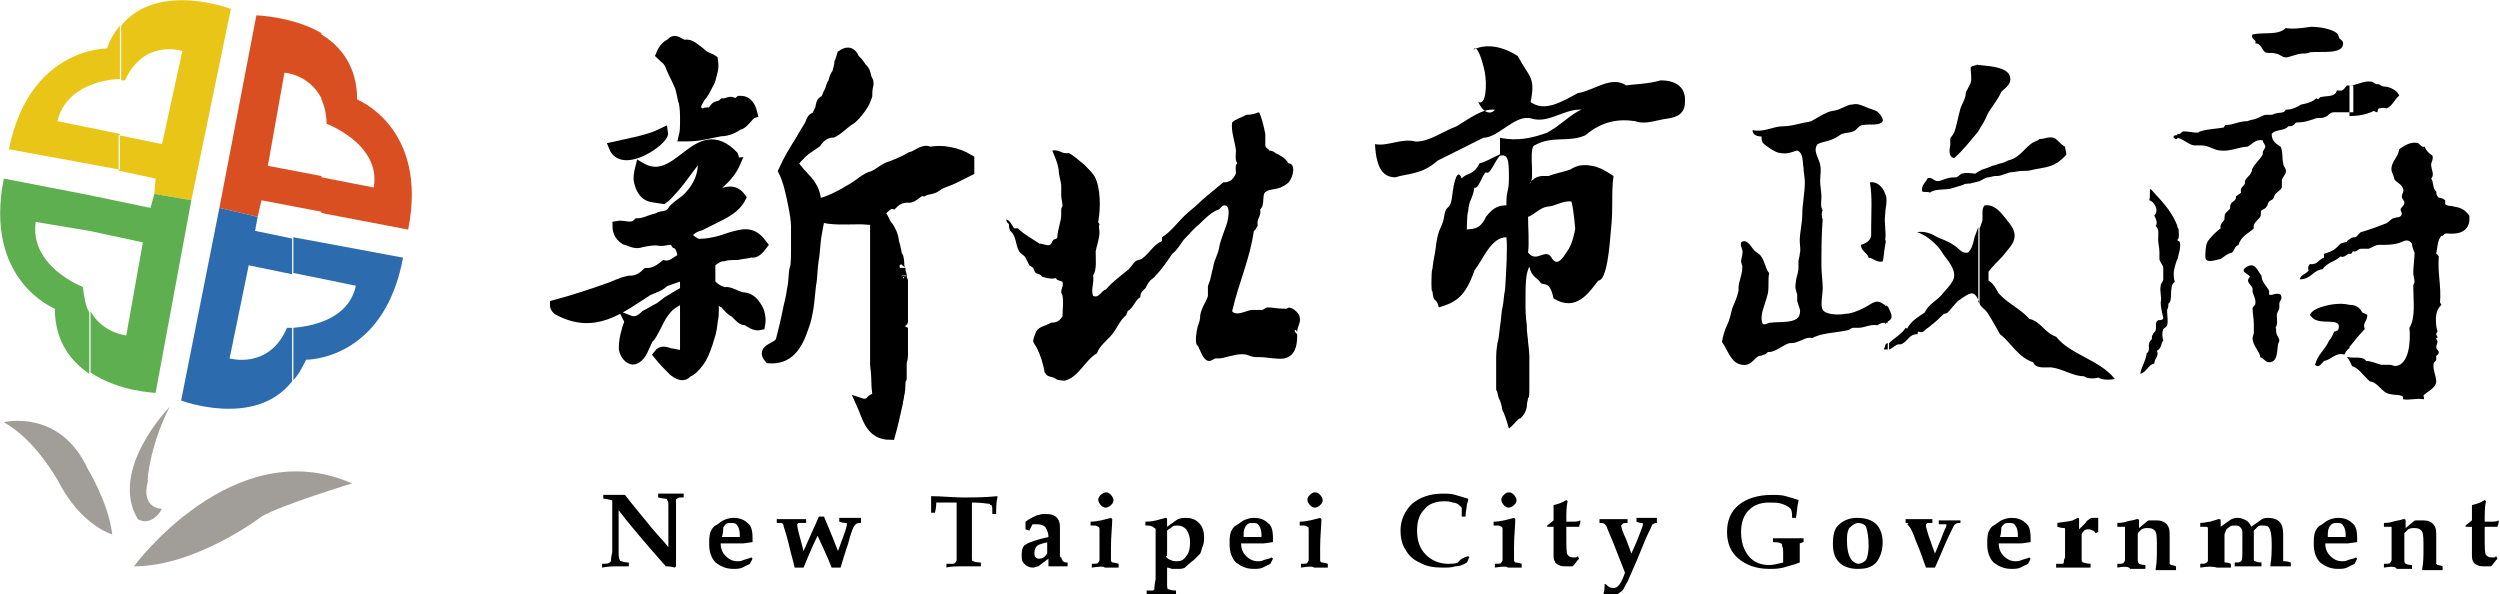 <?xml version="1.0" encoding="utf-8"?>
<!-- Generator: Adobe Illustrator 25.0.1, SVG Export Plug-In . SVG Version: 6.00 Build 0)  -->
<svg version="1.1" id="圖層_1" xmlns="http://www.w3.org/2000/svg" xmlns:xlink="http://www.w3.org/1999/xlink" x="0px" y="0px"
	 viewBox="0 0 196 46.6" style="enable-background:new 0 0 196 46.6;" xml:space="preserve">
<style type="text/css">
	.拱形綠色{fill:url(#SVGID_1_);stroke:#FFFFFF;stroke-width:0.25;stroke-miterlimit:1;}
	.st0{fill-rule:evenodd;clip-rule:evenodd;}
	.st1{fill-rule:evenodd;clip-rule:evenodd;stroke:#000000;stroke-width:0.77;}
	.st2{fill-rule:evenodd;clip-rule:evenodd;fill:#E9C518;}
	.st3{fill-rule:evenodd;clip-rule:evenodd;fill:#5EAF50;}
	.st4{fill-rule:evenodd;clip-rule:evenodd;fill:#DA4F22;}
	.st5{fill-rule:evenodd;clip-rule:evenodd;fill:#2C6CAE;}
	.st6{fill-rule:evenodd;clip-rule:evenodd;fill:#A19D98;}
</style>
<linearGradient id="SVGID_1_" gradientUnits="userSpaceOnUse" x1="-309.549" y1="316.266" x2="-308.842" y2="315.558">
	<stop  offset="0" style="stop-color:#00A53B"/>
	<stop  offset="0.983" style="stop-color:#133618"/>
</linearGradient>
<g>
	<path d="M193.6,16.9C193.6,16.9,193.6,16.9,193.6,16.9v0.4c-0.1,0.9-0.9,1.1-1.8,1c-0.2,0-0.2,0.2-0.4,0.2
		c-0.3,0.3-0.3,0.9-0.4,1.4c0.1,0,0.1,0.1,0.2,0.2c-0.1,1.3,0.2,2.3,0.1,3.6c0,0.1,0.1,0.1,0.1,0.2c-0.3,0.3-0.5,0.7-0.4,1.6
		c0,0.2,0.1,0.4,0.1,0.5c0,0-0.1,0.1-0.1,0.2c0,0.1,0.1,0.2,0.1,0.2c0,0.1,0,0.1-0.1,0.1c0,0.1,0.1,0.2,0.1,0.3
		c0,0.1-0.1,0.3-0.1,0.4c0,0.2,0.2,0.3,0.2,0.4c0,0.2-0.1,0.2-0.2,0.3c0,0.1,0,0.2,0,0.3c0,0.1-0.2,0.2-0.2,0.3
		c-0.1,0.4,0.2,1,0.2,1.4c0,0.5-0.7,0.8-1,1.1c0,0.1,0.1,0.3,0,0.3c-0.6-0.1-1.1,0.1-1.6,0v-0.2c-0.3-0.2-0.6-0.1-1-0.2
		c-0.7-0.1-0.9-0.9-1.6-1c-0.5-0.4-0.8-1-1.4-1.2c-0.1-0.2-0.2-0.5-0.4-0.7V28c0.5,0.1,1.3-0.1,1.5,0.3c0.4,0,0.8,0.2,1.2,0.3
		c0.2,0,0.5,0,0.7,0c0.1,0,0.3,0.1,0.4,0.1c1.1-0.1,1.2-2,1.1-3c0.5-0.8,0.3-2.1,0.3-3.3c0-0.1,0.1-0.2,0.1-0.3
		c0-0.2-0.1-0.5-0.1-0.7c0-0.5,0.1-1.1,0.1-1.6c-0.1-0.2-0.2-0.5-0.2-0.7c-0.4-0.5-0.7-0.1-1.2,0c-0.4,0.1-0.9,0.1-1.4,0.1
		c-0.3,0-0.5,0.2-0.8,0.3c-0.2,0-0.4,0-0.6,0c-0.2,0-0.4,0.3-0.6,0.2c-0.1,0-0.1,0.2-0.2,0.2c-0.1,0-0.2,0-0.3,0c0,0,0,0,0,0v-1
		c0.2-0.1,0.3-0.3,0.6-0.3c0.2,0,0.3-0.3,0.5-0.4c0.7-0.2,1.5-0.5,2-0.7c0.2-0.1,0.4-0.4,0.6-0.4c0.2-0.1,0.5,0,0.6-0.3
		c0-0.2-0.1-0.3-0.1-0.4c0.1-0.2,0.3-0.3,0.3-0.5c0-0.2-0.2-0.3-0.2-0.5c0-0.2,0.2-0.4,0.1-0.6c-0.1-0.4-0.6-0.5-0.7-0.8
		c0-0.2-0.2-0.5-0.2-0.6c-0.1-0.7,0.5-1,0.6-1.7c0.3-0.2,0.8-0.6,1.4-0.5c0.2,0,0.3,0.4,0.6,0.3c0.1,0.3,0.3,0.5,0.6,0.7
		c0.1,0.3-0.1,0.5-0.1,0.7c0,0.4,0.3,0.8,0,1.1c0.2,0.2,0.1,0.8,0.4,1c0,0.3,0.1,0.4,0.2,0.5c0.2,0,0.4,0.1,0.5,0.2
		c0,0.1,0,0.2,0,0.3c0.2,0.2,0.5,0.1,0.7,0.2C193.2,16.3,193.4,16.7,193.6,16.9L193.6,16.9z M184.2,27.2c0.4-0.5,0.8-1,1.2-1.4
		c-0.2-0.5,0.2-0.6,0.2-1.1c-0.1-0.1-0.2-0.1-0.4-0.2c-0.2-0.4-0.5-0.6-1-0.6V27.2L184.2,27.2z M184.2,9.1V6.7
		c0.6,0,1.1-0.4,1.7-0.3c0.1,0,0.2,0.1,0.4,0.2c0.1,0,0.2,0,0.2,0c0.2,0.1,0.2,0.2,0.6,0.2c0.5,0.1,0.9,0.4,1,0.7
		c-0.4,0.3-0.5,0.8-1,1c-0.3-0.1-0.4,0-0.6,0c-0.1,0.1-0.1,0.2-0.1,0.3c-0.2,0-0.2-0.1-0.3-0.1C185.5,9,184.8,9.1,184.2,9.1z
		 M184.2,28.2c0-0.1-0.1-0.1-0.2-0.2c0,0,0.1,0,0.2,0V28.2L184.2,28.2z M184.2,19.8c-0.1,0.1-0.2,0.2-0.4,0.3c-0.1,0-0.1,0.1-0.3,0
		c-0.4,0.4-1.1,0.5-1.4,1c-0.8,0.1-0.9,0.8-1.8,0.8c0.1-0.4,0.5-0.4,0.7-0.7c-0.1-0.2,0-0.4,0.1-0.5c0.6,0.1,0.7-0.4,1.1-0.5v-0.3
		c0.3-0.1,0.7-0.2,1-0.5c0.1-0.1,0.2-0.2,0.3-0.3c0.2-0.1,0.5-0.1,0.7-0.2h0V19.8L184.2,19.8z M184.2,6.7c0,0-0.1,0-0.2,0
		c-0.1,0.1-0.2,0.3-0.4,0.4h-0.4c-0.1,0.5-0.7,0.4-1.2,0.5c-0.2,0-0.2,0.3-0.4,0.1c-0.3,0.3-0.7,0.4-1.2,0.5
		c-0.3,0.2-0.7,0.4-1.2,0.4c-0.1,0.3-0.5,0.2-0.8,0.3c-0.1,0-0.2,0.1-0.3,0.1c-0.1,0-0.3,0-0.4,0c-0.3,0-0.5,0.2-0.8,0.3
		c-0.3,0.1-0.5,0.1-0.7,0.2c-0.7,0-1.1,0.3-1.7,0.3c-0.1,0-0.1,0.2-0.2,0.2c-0.5,0.1-1.2,0.1-1.8,0.3c-0.1,0-0.1,0.1-0.2,0.1
		c-0.4,0-0.7-0.1-1.1-0.1c-0.1,0-0.2,0.1-0.3,0.2c-0.1,0-0.1,0-0.2,0v0.3c0.5,0.1,0.8,0.5,1.3,0.6c0.2,0,0.4,0,0.6,0
		c0.6,0,1,0.4,1.5,0.4c0.7,0.1,1.5-0.3,2.1-0.3c0.4-0.2,0.6-0.6,1.2-0.5c0,0.2,0.2,0.3,0.2,0.5c0,0.1-0.1,0.2-0.2,0.4
		c0,0.1,0,0.2,0,0.2c-0.2,0.4-0.6,0.7-0.8,1.1c-0.1,0.1,0,0.2-0.1,0.3c-0.1,0.3-0.4,0.4-0.5,0.7c0,0,0,0.2,0,0.2
		c-0.1,0.2-0.4,0.3-0.3,0.7c-0.1,0.1-0.3,0.2-0.4,0.3c0,0.1,0,0.2-0.1,0.3c-0.1,0.1-0.3,0.2-0.3,0.3c-0.1,0.1,0,0.3-0.1,0.4
		c-0.1,0.1-0.2,0.2-0.3,0.3c-0.1,0.1-0.1,0.3-0.1,0.5c-0.1,0.2-0.4,0.4-0.3,0.7c-0.3,0.2-0.8,0.7-1,1c-0.2,0.3-0.2,1-0.2,1.2
		c0,0.6,0.7,0.3,1.2,0.2c0.3-0.2,0.5-0.4,0.9-0.5c0.2-0.2,0.2-0.5,0.5-0.6c0.2-0.7,0.8-0.9,1.2-1.3c-0.1-0.4,0.3-0.6,0.5-0.9
		c0.1-0.1,0-0.4,0.1-0.5c0.1-0.1,0.3-0.1,0.4-0.3c0.1-0.1,0.1-0.3,0.2-0.4c0.1-0.1,0.2-0.1,0.3-0.2c0.1-0.1,0.1-0.3,0.2-0.4
		c0.2-0.2,0.4-0.3,0.5-0.5c0-0.2,0-0.4,0-0.6c0.1-0.3,0.4-0.5,0.3-0.8c0-0.1-0.2-0.3-0.2-0.5c-0.1-0.4,0-0.9-0.2-1.3
		c-0.3-0.2-0.7-0.4-0.7-1c0.3-0.4,1-0.2,1.3-0.6c0.2,0,0.3,0,0.4-0.1c0.1,0,0.1-0.2,0.3-0.2c0.6,0,1.1-0.2,1.4-0.3
		c0.2-0.1,0.5,0,0.7-0.1c0.4-0.1,0.4-0.4,0.8-0.4c0.5,0,1,0,1.5,0V6.7L184.2,6.7z M184.2,23.9c-0.8-0.2-1.7,0-2.3,0.2
		c-0.3,0.1-0.7,0.3-0.8,0.6c0.1,0.1,0.2,0.3,0.5,0.4c0.7,0.3,2.1-0.2,1.7,0.8c-0.1,0-0.2,0.1-0.3,0.1c-0.1,0.2-0.2,0.5-0.4,0.7
		c-0.3,0.7-0.9,1.1-1.1,1.9c0.3,0.3,0.5-0.1,0.7-0.3c0.6-0.1,0.9-0.7,1.6-0.5c0.1-0.2,0.2-0.4,0.4-0.5V23.9L184.2,23.9z M170.7,20.4
		v-2.6c0,0,0.1,0.1,0.1,0.2c0,0.2,0.1,0.7-0.1,0.8c0,0.1,0.2,0.1,0.2,0.2C171,19.4,170.8,19.9,170.7,20.4L170.7,20.4z M183.7,3.4
		c0,0.9-1.7,0.6-2.6,0.7c-0.2,0.1-0.4,0.1-0.6,0.1c-0.4,0-1,0.3-1.3,0.3c-0.3,0-0.5-0.3-0.8-0.3c-0.3-0.1-0.6,0-0.8-0.1
		c-0.3-0.2-0.3-0.7-0.8-0.7c0.2-0.3-0.4-0.3-0.2-0.7c0.9-0.2,2,0.1,2.6-0.5c0.6,0.1,1.3,0,2-0.1c0.7,0,1.8,0.2,2.1,0.6
		c0,0.1,0.1,0.2,0.1,0.3C183.5,3.1,183.7,3.2,183.7,3.4L183.7,3.4z M178.8,23.1c0.2,0.3-0.1,0.5-0.1,0.7c0,0.1,0,0.2,0,0.3
		c0,0.2-0.2,0.4-0.2,0.6c0,0.3,0.1,0.7-0.1,1c0.1,0.1,0,0.3,0.1,0.5c0,0.1,0.2,0.3,0.2,0.5c0,0.1-0.1,0.2-0.1,0.3
		c-0.1,0.5,0,1.4-0.7,1.4c-0.3,0-0.4-0.3-0.7-0.4c0-0.4-0.6-0.9-0.6-1.5c0-0.1,0.1-0.3,0.1-0.4c0-0.2,0-0.5,0-0.7
		c0-0.4-0.1-0.9-0.1-1.2c0-0.1,0.1-0.2,0.2-0.3c0.1-0.4-0.1-0.7-0.2-1c0-0.1,0-0.2,0-0.3c-0.1-0.3-0.6-0.5-0.2-0.9
		c-0.1-0.2-0.5-0.3-0.5-0.5c0-0.2,0.4-0.4,0.6-0.4c0.4,0,0.6,0.6,0.8,0.8c0,0.5,0.4,0.8,0.6,1.2v0.3
		C178.2,23.2,178.4,22.9,178.8,23.1z M170.7,10.6v0.3c-0.1,0-0.1,0-0.2,0c0-0.1,0-0.1-0.1-0.1C170.4,10.6,170.5,10.6,170.7,10.6
		L170.7,10.6z M170.7,17.7v2.6c-0.2,0.6-0.4,1.1-0.2,1.8c-0.5,0.3-0.1,1.5-0.5,1.7c0,0.2,0,0.3-0.1,0.5c0,0.5,0.1,0.9,0,1.2
		c0,0.1-0.2,0.2-0.3,0.3c-0.1,0.3-0.1,0.5,0,0.9c-0.2,0.2-0.1,0.6-0.5,0.8c0.2,0.4-0.2,0.6-0.2,1c-0.5,0.1-0.6,0.7-1.1,0.8
		c0.1-0.6,0.4-0.9,0.5-1.6c0.3-0.2,0.1-0.5,0.2-0.8c0-0.1,0.1-0.2,0.2-0.3c0-0.1,0-0.3,0.1-0.4c0-0.1,0.2-0.2,0.2-0.3
		c0.1-0.3-0.1-0.6,0.2-0.8c0.2,0,0.4,0,0.4-0.2c-0.1-0.4-0.2-0.8-0.2-1.2c0.1-0.4-0.1-0.9,0-1.3c0-0.2,0.2-0.3,0.2-0.5
		c0-0.1,0-0.7,0-0.9c0-0.2-0.3-0.5-0.3-0.7c0-0.1,0-0.3,0-0.5c0-0.4-0.1-0.7-0.1-1c0-0.5,0.1-0.8-0.2-1.1c0.2-0.2,0-0.6-0.1-0.8
		c0.4-0.4,0-1.1-0.4-1.2c0.1-0.2,0-0.7,0.1-0.9c0,0,0,0,0,0C169.3,15.6,170.2,16.4,170.7,17.7C170.6,17.7,170.7,17.7,170.7,17.7z"/>
	<path d="M165.8,29.7c-0.3,0.1-1,0.1-1.3-0.1c-0.3,0.1-0.9,0.1-1.1-0.1c-0.9,0-1.7-0.6-2.6-0.7c-0.6,0-1.2,0.1-1.4-0.4
		c-1.2-0.4-1.7-1.5-2.6-2.2c-0.3-0.5-0.6-1.1-1-1.7c-0.2-0.3-0.5-0.4-0.6-0.7c0,0,0,0,0-0.1v-5.8c0.1-0.2,0.1-0.3,0.2-0.5
		c0.1-0.5-0.1-1,0.2-1.3c0.8-0.1,1.3,0.6,1.7,1.1c0.3,0.4,0.8,0.9,0.6,1.6c-0.1,0.4-0.6,0.9-0.9,1.3c-0.4,0.4-0.8,0.8-1.1,1.2
		c0,0.3,0,0.4,0,0.7c0.4,0.2,0.6,0.7,0.8,1c0.7,0.8,1.7,1.2,2.4,2c0.9,0.2,1.2,1.1,2.1,1.4C162.3,27.8,164.6,28.2,165.8,29.7
		L165.8,29.7z M154.1,14.3l1.1-0.9c0.1,0,0.1-0.1,0.2-0.1c0.3-0.1,0.6-0.2,0.8-0.3c0.1,0,0.6-0.2,0.7-0.2c0.4-0.1,0.4-0.2,0.8-0.3
		c0.6-0.2,1.1-0.9,1.5-1.2c0.4-0.3,0.5-0.2,0.7-0.4c0.4,0,0.7-0.2,1.1-0.1c0.3,0.1,0.5,0.5,0.9,0.7c0,0.2,0.1,0.4,0.1,0.6
		c0,0.1-0.7,0.7-0.8,0.7c-0.4,0.3-1.3,0.4-1.8,0.5c-0.3,0.1-0.6,0.1-0.9,0.1c-0.3,0-0.5,0.1-0.8,0.1c-0.2,0-0.6,0.2-0.7,0.2
		c-0.2,0.1-0.4,0.1-0.6,0.1c-0.1,0-0.4,0.1-0.5,0.1c-0.2,0-0.5,0.2-0.7,0.3l-0.8,0.2L154.1,14.3z M155.2,10.1v-5
		c1,0.1,2.3,0.2,2.4,1c0.1,0.5-0.4,0.8-0.7,1.1c-0.3,0.7-0.8,1.2-1.1,1.8C155.6,9.5,155.4,9.8,155.2,10.1z M155.2,23.7
		c-0.1-0.2-0.3-0.7-0.6-0.7c-0.3,0-0.8,0.4-1.1,0.6c-0.3,0.3-0.6,0.7-0.8,0.9c-0.1,0.1-0.3,0.1-0.3,0.1c-0.3,0.3-0.6,0.6-1,0.9
		c-0.2,0.2-0.3,0.2-0.5,0.4c-0.1,0.1-0.2,0.2-0.5,0.1c-0.1,0,0,0.2-0.1,0.2c-0.6,0-0.7,0.5-1.1,0.7c-0.1,0.1-0.2,0.1-0.4,0.1
		c-0.3,0.1-0.4,0.3-0.7,0.4v-0.5c0.4-0.4,1-0.7,1.3-1.2c0.1,0,0.1,0.1,0.1,0.1c0.3-0.6,0.8-0.9,1.4-1.3c0.3-0.7,1-0.9,1.5-1.6
		c0.3-0.3,0.8-0.9,0.8-1.2c0.1-0.6-0.5-1.3-0.8-1.7c-0.2-0.3-0.3-0.5-0.6-0.8c-0.4-0.4-0.9-0.8-1.5-1c0.6-0.1,1.1,0.1,1.6,0.4
		c0.5,0.2,1,0.4,1.4,0.7c0.3,0.2,0.5,0.6,1,0.5c0.3-0.3,0.4-0.7,0.5-1.2c0.1-0.3,0.2-0.5,0.3-0.8V23.7L155.2,23.7z M155.2,5.1v5
		c0,0.1-0.1,0.1-0.1,0.2c-0.6,0.7-1.2,1.5-1.9,2.1c-0.4-0.1-0.4-0.5-0.3-1c0-0.2,0-0.4,0-0.5c0-0.1,0.2-0.3,0.3-0.5
		c0.2-0.5,0.3-1.2,0.5-1.9c0.1-0.3,0.3-0.6,0.4-1c0-0.1,0-0.3,0.1-0.4c0.1-0.2,0.2-0.4,0.3-0.6c0.1-0.4,0-0.8,0-1.2
		c0.1-0.2,0.4-0.1,0.6-0.3C154.9,5.1,155.1,5.1,155.2,5.1L155.2,5.1z M155.2,13.4v0.4c-0.3,0.1-0.6,0.5-0.9,0.6
		c-0.1,0-0.3,0-0.4,0.1c-0.3,0.1-0.7,0.2-1,0.3c-0.6,0.1-1.2,0-1.6,0.3c-0.2-0.1-0.5,0-0.6-0.1c-0.1-0.5,0.3-0.7,0.4-1
		c0.3-0.2,0.5,0.2,0.8,0.2c0.2,0,0.4-0.1,0.7-0.2c0.3-0.1,0.6-0.1,0.8-0.1c0.2-0.1,0.3-0.3,0.5-0.3c0.3-0.1,0.5,0,0.9,0
		C154.8,13.7,155,13.5,155.2,13.4L155.2,13.4z M148,25.2c0.2-0.1,0.3-0.2,0.3-0.4c0-0.2-0.2-0.6-0.3-0.8V25.2z M148,27.4
		c-0.1,0-0.1,0-0.2,0v-0.3c0-0.1,0.1-0.2,0.2-0.2V27.4L148,27.4z M148,24.1v1.2c-0.1,0-0.1,0-0.2,0.1v-1.4
		C147.9,23.9,148,24,148,24.1C148,24,148,24,148,24.1L148,24.1z M147.8,19.2v-4c0.1,0.2,0.1,0.4,0.1,0.6c0,0.3-0.1,0.6-0.1,1
		c-0.1,0.7,0.1,1.4,0,2C147.9,18.9,147.8,19.1,147.8,19.2z M147.8,27.4c0,0-0.1,0-0.1,0c0-0.1,0.1-0.2,0.1-0.3V27.4L147.8,27.4z
		 M147.8,15.2v4c-0.1,0.5-0.1,1-0.2,1.3c-0.5,0.1-0.8-0.3-1.1-0.3c-0.1-0.4-0.6-0.5-0.6-1c0.3-0.1,0.8-0.3,0.8-0.8
		c0-0.2,0-0.4,0-0.6c0-1.1,0.1-2.4-0.1-3.5C147.1,14.2,147.6,14.6,147.8,15.2L147.8,15.2z M147.8,23.9c-0.1,0-0.2-0.1-0.2-0.1
		c-0.6-0.4-0.9,0.1-1.6,0.4c-0.4,0.2-0.9,0.4-1.3,0.4c-0.5,0.1-1.5,0.1-1.8-0.3c-0.2-0.4,0-1.2,0-1.7c0-0.6-0.1-1.2-0.1-1.7
		c0-1.3,0-2.5,0.1-3.7c-0.1-0.2-0.1-0.6,0-0.7c-0.2-0.3-0.1-0.7-0.1-1.1c0-0.4-0.1-0.8-0.1-1.2c0-0.4,0.1-0.9,0-1.3
		c-0.1-0.5-0.6-1.1-0.2-1.6c0.4-0.2,0.8-0.2,1.2-0.4c0.3-0.1,0.5-0.3,0.7-0.4c0.3-0.1,0.7-0.1,0.9-0.2c0.3-0.1,0.4-0.5,0.8-0.5
		c0.4-0.1,1.3,0.1,1.5-0.3c0.1-0.2-0.3-0.7-0.5-0.8c-0.2-0.1-0.6-0.2-0.8-0.3c-0.5-0.2-0.7-0.3-1.1-0.2c-0.1,0-0.2,0-0.4,0.1
		c-0.2,0.1-0.5,0.2-0.7,0.3c-0.3,0.1-0.6,0.1-0.8,0.2c-0.5,0.2-0.9,0.5-1.3,0.7c-0.3,0.1-0.6,0.1-0.9,0.2c-0.5,0.1-0.8,0.2-1.3,0.2
		c-0.8,0-1.5,0.5-2.4,0.3c0,0.4,0.4,0.5,0.7,0.5c0,0.1,0,0.3,0.1,0.5c0.2,0.2,1,0.8,1.4,0.8c0.6,0.1,0.9-0.1,1.3-0.2
		c0.5,0.2,0.4,0.8,0.5,1.4c0,0.3,0.1,0.7,0.1,1.1c0,0.8-0.2,1.7-0.2,2.5c0,0.7-0.2,1.4-0.2,2.1c0,0.3,0.1,0.7,0,1
		c0,0.2-0.1,0.4-0.1,0.6c0,0.2,0,0.3,0,0.5c0,0.4-0.2,0.8-0.2,1.1c-0.1,0.5,0,0.6,0.1,1c0,0.1,0,0.3,0,0.5c0.1,0.4,0.3,0.7,0.2,1
		c-0.1,0.8-1.6,0.6-2.3,0.7c-0.2,0-0.4,0.2-0.6,0.1c-0.3-0.7,0.2-1.5,0.4-2.4c0.1-0.5,0-1,0.1-1.6c-0.3-0.3-0.3-0.9-0.7-1.4
		c-0.1-0.1-0.3-0.2-0.5-0.4c-0.3-0.4-0.6-0.9-1-0.6c-0.1,0.3,0.2,0.6,0.1,0.9c0,0.2-0.1,0.4-0.1,0.6c0,0.1,0.1,0.3,0.1,0.4
		c0,0.4-0.1,0.7-0.2,1.1c-0.1,0.3-0.1,0.5-0.1,0.8c-0.1,0.5-0.3,0.9-0.5,1.4c-0.1,0.4-0.2,0.9-0.4,1.3c-0.2,0.4-0.3,0.8-0.4,1.3
		c0.5,0.7,0.7,1.7,1.6,1.8c0.7,0.1,0.9-0.5,1.3-0.7c0.1,0,0.2,0,0.4-0.1c0.1,0,0.2-0.1,0.3-0.2c0.1,0,0.3,0,0.5-0.1
		c0.5-0.2,0.8-0.5,1.2-0.6c0.2,0,0.4,0,0.6-0.1c0.4-0.1,0.7-0.4,1.2-0.3c0.7-0.4,1.8-0.4,2.7-0.6c0.2,0,0.3-0.2,0.5-0.2
		c0.1,0,0.3,0,0.4,0c0.5,0,0.9-0.3,1.5-0.2c0.1-0.1,0.3-0.2,0.6-0.2V23.9z"/>
	<path d="M101.9,24.9c0.1,0.4-0.2,0.7-0.2,1.1c-0.1,0,0-0.2-0.2-0.1c0,0.2,0.2,0.2,0.2,0.4c0,0.9-0.2,1.6-1,1.8
		c-0.5,0.1-1.4-0.1-1.9-0.1c-0.1,0-0.2,0-0.3,0c-0.3,0-0.5-0.1-0.8-0.2c-0.6-0.1-1.1,0.1-1.6,0.2c-0.3,0.1-0.5,0.1-0.8,0.1
		c-0.1,0-0.3,0.2-0.5,0.2c-0.4,0-0.6-0.6-0.8-1c0-0.1-0.2-0.3-0.2-0.3c-0.1-0.4,0-1,0.1-1.4c0.1-0.3,0.2-0.5,0.2-0.9
		c0.1-0.6,0.5-1.1,0.6-1.5c0-0.2,0-0.5,0-0.7c0-0.2,0.2-0.5,0.2-0.7c0.1-0.3,0.1-0.5,0.2-0.8c0.1-0.7,0.4-1,0.5-1.7
		c0.1-0.5,0.4-1.2,0.6-1.8c0.1-0.4,0.3-1.4-0.2-1.4c-0.2,0-0.3,0.2-0.4,0.3c-0.6,0.2-1.1,0.7-1.6,1.2c-0.4,0.3-0.8,0.8-1.2,1.2
		c-0.3,0.4-0.5,0.8-0.9,1.1c-0.4,0.6-0.8,1.2-1.3,1.7c-0.1,0.2-0.4,0.3-0.5,0.5c-0.1,0.1-0.2,0.3-0.3,0.5c-0.2,0.2-0.4,0.3-0.4,0.7
		c-0.4,0.2-0.5,0.8-1,1.1c0,0.1-0.1,0.2-0.1,0.3c-0.5,0.4-0.7,1-1.1,1.5c-0.4,0.5-1,0.9-1.2,1.5c-0.9,0.5-1.4,1.8-2.4,2.1
		c-0.2,0.1-0.4,0-0.6,0c-0.1,0-0.2-0.1-0.4-0.2c-0.4-0.1-0.5-0.1-0.7-0.4c-0.1-0.6-0.3-1.3-0.6-1.9c-0.1-0.2-0.3-0.4-0.3-0.6
		c0-0.1,0.2-0.7,0.3-0.8c0.2-0.3,0.8-0.4,1.1-0.6c0.5,0,0.7-0.2,0.9-0.5c0-0.6,0.1-1.1,0-1.6c0-0.1-0.1-0.2-0.1-0.3
		c0-0.3,0.2-0.5,0.1-0.8c-0.1-0.1-0.5-0.1-0.5-0.3c-0.4,0.1-0.7,0-1.1-0.1c-0.1-0.2-0.3-0.2-0.5-0.3c-0.1-0.1-0.1-0.2-0.2-0.4
		c-0.1-0.1-0.2-0.1-0.3-0.2c-0.1-0.2-0.2-0.4-0.3-0.6c-0.1-0.2-0.4-0.3-0.5-0.5c-0.3-0.5-0.2-1.2-0.7-1.6c-0.1-0.2-0.1-0.4-0.1-0.5
		c0-0.1-0.2-0.1-0.2-0.4c0.3,0.1,0.4,0.4,0.6,0.7c0.1,0,0.3,0,0.3,0c0.5,0.5,1.1,0.8,1.7,1.2c0.3,0,0.6,0.2,0.8,0.1
		c0.2-0.1,0.1-0.2,0.3-0.4c0.1-0.1,0.2,0,0.3-0.2c0-0.6,0.3-1.2,0.3-1.8c0-0.1,0-0.2,0-0.4c0-0.1,0.1-0.2,0.1-0.3
		c0-0.2-0.1-0.5-0.1-0.8c0-0.2,0-0.5,0-0.7c0-0.4-0.2-0.8-0.2-1.3c-0.1-0.6-0.3-1-0.5-1.5c0.6-0.1,0.7,0.3,1.3,0.2
		c0.4,0.2,0.8,0.6,1.2,0.9c0.2,0.2,0.6,0.6,0.8,0.9c0.5,0.9,0.5,2.5,0.3,3.6c0,0.1,0.1,0.1,0.1,0.2c-0.1,0.2,0,0.4,0,0.6
		c0,0.5-0.2,1-0.3,1.5c0,0.7,0.1,1.4-0.2,1.9c0.1,0.6-0.2,1.1,0,1.6c0.5,0.2,0.6-0.4,1-0.5c0.5-0.6,1.2-1.1,1.8-1.6
		c0.2-0.2,0.3-0.4,0.5-0.6c0.1-0.1,0.3-0.1,0.5-0.2c0.6-0.4,0.9-1.1,1.6-1.4v-0.3c0.8-0.5,1.3-1.3,2-1.9c0.2-0.2,0.5-0.4,0.7-0.6
		c0.6-0.6,1.4-1.2,2.1-1.8c0.6,0,0.8-0.3,1-0.7c0-0.3-0.1-0.6,0.1-0.8c-0.2-0.3-0.1-0.7-0.1-1c-0.1-0.8-0.4-1.5-0.3-2.2
		c0.3-0.3,0.8-0.4,1.1-0.6c0.5,0,0.7-0.1,1-0.2c0.2,0.3,0.4,1.2,0.5,1.7c0,0.2,0,0.6,0,0.9c0,0.2,0.3,0.3,0.3,0.4
		c0.2,0,0.4,0.1,0.5,0.2c0.4,0.2,0.8,0.4,1,0.8c0.6,0,0.4,1,0.1,1.4c-0.1,0.2-0.5,0.4-0.7,0.5c-0.5,0.2-1.1,0.1-1.3,0.5
		c-0.1,0.4,0,1-0.3,1.2c0.1,0.6-0.3,0.7-0.2,1.3c-0.1,0.1-0.1,0.3-0.3,0.4c-0.3,2.2-1.2,4.1-1.7,6.3c0.3,0.4,1,0,1.5-0.1
		c0.2,0,0.5,0,0.8,0c0.2,0,0.3-0.2,0.5-0.2c0.3,0,0.8,0.1,1.2,0.1c0.1,0,0.2,0,0.3,0C101.1,23.9,101.9,24.5,101.9,24.9z"/>
	<g>
		<path class="st0" d="M120,8c1.1,0.8,2.4,0,3.7-0.7c1.3-0.2,2.6-1.4,3.8-0.6c0.5-0.1,1.7-0.1,2.7-0.4c1,0,2,0.4,1.9,1.7
			c0,0.9-0.6,1.2-1.4,1.3c-0.8,0.1-1.7,0.5-2.5,0.2c-1.3-0.2-2.6,0-3.9,1.1c-1.3,0.6-2.6,0-4,0.8c-0.3,0.1-0.2,1.3-0.2,1.5
			c0,0.5,0.1,1.4-0.2,1.5c0.5-0.7,1-0.6,1.5-0.6c0.5-0.2,1.1-0.3,1.7-0.5c0.6-0.4,1.1-0.4,1.7-0.3c0.6,0.1,1.1,0.4,1.7,0.8
			c-0.1,0.7-0.1,1.4-0.1,2.1c0,0.3,0,1.3-0.1,2.1c-0.1,1.2-0.3,4-1,4c-0.7,0.9-1.7,2.5-3.5,1.4c-0.3-1.4-0.7-1-1-1.2
			c-0.3-0.5-0.7-0.4-0.9-1.3c-0.3,0.6-0.3,1.4-0.3,2.9c0,0.5,0,0.9,0.1,1.7c0,0.7,0.1,1,0.1,1.3c0,0.1,0.1,0.7,0.1,1.1
			c0,0.5,0,0.8,0,1.1c0,0.4,0,0.6,0,0.8c0,0.2,0,0.3,0,0.5c0,0.6,0,0.9-0.1,0.9c0,0.2-0.1,0.3-0.1,0.7c-0.1,0.5-0.3,0.7-0.5,0.9
			c-0.2,0-0.5,0.5-0.9,0.8c-0.2-0.7-0.4-1.3-0.5-1.4c-0.1-0.6-0.2-0.8-0.3-1c-0.1-0.3-0.1-0.6-0.2-0.6c0-0.2,0-0.3,0-0.6
			c0-0.2,0-0.5,0-0.7c0,0,0-0.5,0-0.6c0-0.4,0-0.5,0-0.7c0-0.6,0.1-1,0.1-1.1c0.1-0.3,0.1-0.5,0.2-1.3c0.1-0.5,0.1-1.2,0.2-1.5
			c0.1-0.5,0.1-1,0.2-1.4c0.1-1.6,0.2-3.4,0.1-4.1c-1.2,0-1.8,1.7-2.5,2.6c-0.7,2-1.4,2.5-2.8,2.9c-0.2-0.9-0.4-0.2-0.5-1.3
			c-0.1,0.4-0.1-1.7,0-1.7c0.1-1,0.2-1,0.3-2c0.2-1.3,0.4-1.1,0.6-2c0.2-1.4,0.5-0.2,0.7-2.1c0.2-1.4,0.5-1.6,0.7-1
			c0.4-0.5,0.9-0.2,1.4-1.2c0.5-0.1,1.1-0.5,1.6-0.7c0-0.7,0-1.5,0-1.3c1.4,0.3,2.6,0,3.7-0.4c1.1-0.6,1.9-1.5,2.7-1.8
			c-1.3-0.1-2.6,1.1-3.9,0.7c-1.3-0.4-2.6,1.5-3.8,1.5c-1.2,0.6-2.4,1.2-3.6,1.8c-1.2,1.1-2.4,1-3.3,1.3c-0.9,0-1.5-0.6-1.6-2.6
			c1,0.2,2.1-0.5,3.2-0.2c1.1,0,2.1-0.8,3.2-1.2c1-0.6,2-1.4,3-1.3c-0.3,0.4-0.9,0.3-1.3-0.6c0.6,0.3,0.7-1.3,0.5-2.4
			c-0.2-0.9-0.6-2.2-0.9-1.7c1.2-0.6,2.6-0.1,3.5,0.5C119.9,6.1,120.4,6,120,8z M118.1,16.1c0-1.4,0.2-0.9,0.2-2.2
			c0-1.5-0.1-1.8-0.7-1.7c-0.4,0.4-0.8,1.6-1.1,1.3c-0.3,0.2-0.6,1.4-0.9,1.2c-0.2,1.1-0.4,0.8-0.5,1.9c-0.1,0.1-0.1,1.6-0.1,1.4
			c0.4-0.1,1,0.1,1.5-1C117.1,16.2,117.6,16.1,118.1,16.1z M119.8,17c0,0.8,0.1,2,0,2.8c0.7,0.9,1.4-0.5,1.9,0.5
			c0.5,0.7,1-0.4,1.3-0.8c0.3-0.5,0.5-1.5,0.5-1.6c0,0.2-0.1-1.4-0.3-2.1c-0.7-0.1-1.3,0.4-1.9,0.4C120.7,16.3,120.2,16.9,119.8,17z
			"/>
	</g>
	<g>
		<path class="st1" d="M55.9,4.7c0.1,0.7,0,0.8-0.2,1.6c-0.2,0.4-0.4,0.8-0.6,1.1c-0.2,0.2-0.5,0.7-0.6,1.2c0.1,0.3,0.3,0,0.4,0.3
			c0.2,0.2,0.3-0.1,0.5-0.1c0.2,0.1,0.4,0,0.6-0.3c0.2-0.3,0.4-0.1,0.7-0.4C57,8.1,57.2,7.9,57.4,8c0.2,0.1,0.4,0.1,0.6-0.1
			c0.2,0,0.4,0,0.6,0.2c0.2,0.2,0.3,0.4,0.4,0.8c-0.3,0.1-0.7,0.9-1.1,0.9c-0.4,0.3-0.9,0.5-1.4,0.5c-0.5,0.1-1,0.2-1.5,0.3
			c-0.5,0.1-1,0.1-1.4,0.1c0.1-0.4,0.1-0.8,0.1-1.3c0-0.5,0-0.8-0.1-1.4c-0.1-0.1-0.2-1.1-0.4-1.4c-0.2-0.5-0.4-0.8-0.6-1.3
			c-0.2-0.6-0.5-0.7-0.8-1c0.2-0.5,0.5-0.8,0.8-0.9c0.3-0.5,0.7,0.1,1.1,0.1c0.4-0.1,0.8,0.3,1.2,0.6C55.3,4.5,55.6,4.5,55.9,4.7z"
			/>
		<path class="st1" d="M76,12.5c0,0.3,0,0.6,0,0.9c-0.4,0.2-0.8,0.4-1.2,0.6c-0.4,0.2-0.8,0.3-1.2,0.5c-0.4,0.4-0.8,0.3-1.2,0.5
			c-0.4-0.1-0.8,0.6-1.2,0.5c-0.4,0-0.8,0.1-1.2,0.5c-0.4-0.1-0.8,0.6-1.1,0.6c0.3,0.2,0.5,0.9,0.7,1.1c0.1,0.1,0.2,0.3,0.3,0.5
			c0.1,0.2,0.2,0.6,0.2,0.8c0.1,0.2,0.1,0.4,0.2,0.8c0.1,0.7,0.1-0.1,0.2,0.7c0,0.4,0.1,0.8,0.1,0.5c0,0.5,0.1,0.4,0.1,0.6
			c0-0.2,0,0.5,0.1,0.5c0-0.4,0,0.8,0,0.7c0,0.1,0,0.4,0,0.6c0,0.7,0,0,0,0.6c0,0.9,0,0.5,0,0.6c0-0.5,0,0.2,0,0.6
			c0,0.9,0,0.1,0,0.8c0,0.2,0,0.2,0,0.8c0,0.2,0-0.2,0,0.5c0,0.7,0-0.2,0,0.5c0,0.5-0.1,0.4-0.1,0.7c0,0.2,0,0.7,0,0.6
			c0,0.8,0,0.6,0,0.4c0-0.2-0.1,0.3-0.1,0.6c0,0.7-0.1,0.8-0.1,0.9c0,0.2-0.1,0.4-0.1,0.6c-0.2,0.9-0.4,1.8-0.6,2.5
			c-1.6,0-1.8-1.4-2.3-2.5c0.3,0.1,0.6,0,0.7-0.1c0.2-0.3,0.4-0.3,0.6-0.2c0-0.4-0.1-0.8-0.1-1.3c0-0.1,0-0.6-0.1-1.4
			c0,0,0-0.1,0-0.8c0,0.1,0-0.1,0-0.7c0-0.5,0-0.6,0-0.6c0-0.4,0-0.5,0-0.3c0,0.2,0-0.6,0-0.6c0-0.4,0-0.3,0-0.8c0-0.6,0,0.2,0-0.7
			c0-0.3,0-0.9,0-1.1c0-0.7,0-0.8,0-1.1c0,0.1,0-1.4,0-1.1c0-0.2,0-0.8,0-1c0-0.2,0-0.5,0-0.7c0-0.2,0-0.5,0-0.7c0-0.4,0-1.1,0-1.2
			c-0.4,0.1-0.7,0-1.1,0c-1.2,0-2.4,0.1-3.2-0.2c-0.1,0.5-0.2,1-0.3,1.6c-0.1,0.8-0.1,1.3-0.2,1.8c-0.1,0.6-0.1,1.5-0.2,1.9
			c-0.1,0.8-0.1,1.1-0.2,1.8c-0.1,0.6-0.2,1.1-0.4,1.6c-0.5,1.5-1.2,2.5-2.7,2.4c-0.7-0.8,0.7-0.8,0.9-1.4c0.1-0.4,0.2-0.8,0.3-1.2
			c0.1-0.4,0.2-0.9,0.3-1.4c0.1-0.4,0.2-0.8,0.3-1.5c0.1-0.3,0.1-1.3,0.2-1.6c0.1-0.1,0.1-1.1,0.1-1.6c0-0.5,0-0.9,0-1.6
			c0-0.5-0.1-1.1-0.2-1.6c-0.2-1-0.4-2-0.8-2.8c0.4-0.9,0.9-1.7,1.4-2.5c0.2-0.4,0.5-0.8,0.7-1.2c0.1-0.3,0.2-0.5,0.4-0.5
			c0.1,0,0.2-0.3,0.4-0.7c0.1-0.7,0.2-0.5,0.4-0.7c0.1-0.1,0.2-0.5,0.3-0.6c0.1-0.2,0.2-0.7,0.3-0.7c0.1-0.4,0.2-0.7,0.3-0.7
			c0.1-0.4,0.2-0.7,0.2-0.9c0.1-0.2,0.1-0.3,0.2-0.6c0.3-0.2,0.7-0.4,1,0.3c0.2,0.2,0.3,0.3,0.5,0.6c0.1,0.2,0.3,0.2,0.4,0.7
			c0.1,0.5,0.2,0.3,0.2,0.7C68,7,68,7.3,68,7.5c-0.1,0.3-0.2,0.6-0.5,1c-0.3,0.4-0.6,0.8-1,1c-0.4,0.3-0.8,0.7-1.2,0.9
			c-0.4,0-0.9,0.2-1.3,0.8c-0.4,0.3-0.8,0.5-1.1,0.8c-0.3,0.3-0.5,0.5-0.7,0.8c0.6,1.1,1.8,1.5,1.8,3.2c1-0.2,1.9-0.7,2.9-1.3
			c0.5-0.3,1-0.8,1.5-0.9c0.5-0.2,1-0.7,1.5-0.8c0.5-0.2,1-0.4,1.5-0.7c0.5-0.1,1-0.7,1.5-0.4c0.5-0.1,1-0.1,1.5,0
			C75,12,75.5,12.2,76,12.5z"/>
		<path class="st1" d="M52,10.4c0.1,0.6-3.2,2.9-3.9,1.1C49.4,11.2,50.8,11,52,10.4z"/>
		<path class="st1" d="M43.5,23.9c1.5-0.4,3-0.9,4.4-1.4c0.5-0.2,0.9-0.4,1.4-0.5c0.5,0,0.9-0.1,1.4-0.6c0.5,0,0.9-0.2,1.4-0.6
			c0.5,0.1,0.9-0.3,1.4-0.6c0-0.5-0.2-1-0.5-1.1c-0.3-0.5-0.7-0.2-1.2-0.2c-0.5-0.1-1,0-1.5,0.1c-0.5,0.2-0.9-0.1-1.3-0.2
			c-0.3-0.2-0.6-0.5-0.6-1.1c0.5-0.1,1.1,0.3,1.6-0.2c0.5,0,1-0.3,1.5-0.4c0.5-0.3,0.9,0,1.3-0.7c0.4-0.4,0.8-0.6,1.1-0.9
			c1-1,1.4-2.2,1.1-3.5c-0.8,0.9-1.4,1.9-2.2,2.8c-0.3,0.3-0.5,0.6-0.8,0.8c-0.6-0.1-1-0.1-1.3-0.3c-0.3-0.2-0.5-0.6-0.6-1
			c-0.1-0.4,0-0.8,0.1-1.2c3,1.8,4.4-3.9,7.3-0.9c0.1,0.2,0,0.5,0.2,0.5c-0.6,1.4-1.8,2.1-3,3c0.8,0.5,2.4-1.6,3.4-0.2
			c-0.4,0.8-1.2,1.2-2,1.6c-0.4,0.2-0.8,0.4-1.2,0.6c-0.4,0.1-0.8,0.3-1.1,0.8c0.3,0.2,0.7,0.7,1.2,0.6c0.4,0,0.9-0.1,1.3-0.2
			c0.4-0.1,0.9-0.3,1.3-0.4c0.4-0.1,0.8-0.2,1.2-0.1c0.4,0.1,0.7,0.4,1,0.8c-0.3,0.4-0.6,0.7-0.9,0.6c-0.3,0.1-0.7,0.1-1.1,0.2
			c-0.4,0-0.8,0-1.1,0.1c-0.4,0-0.7,0.3-1,0.5c0,0.2,0,0.7,0,0.8c0,0.3,0,0.4,0,0.8c0.3,0.4,0.7,0.6,1.1,0.7
			c0.4-0.1,0.9,0.3,1.4,0.4c0.4,0,0.8,0.2,1.1,0.7c0.3,0.4,0.4,1,0.3,1.5c-0.4,0.1-0.8-0.2-1.1-0.4c-0.3,0.1-0.6-0.3-0.9-0.6
			c-0.3-0.1-0.5-0.4-0.8-0.7c-0.3-0.1-0.6-0.7-0.9-0.6c0.1,0.6,0.1,1.6,0,1.9c-0.1,1-0.2,1.1-0.4,1.8c-0.2,0.6-0.4,1.1-0.7,1.5
			c-0.3,0.4-0.6,0.7-0.9,0.8c-0.3,0.4-0.7,0.2-1.1-0.1c-0.4-0.4-0.8-0.8-1.2-1.3c0.3-0.4,0.6-0.2,1-0.1c0.4,0,0.7,0.3,1.1-0.1
			c0-0.3,0-0.4,0-0.7c0-0.3,0-0.5,0-0.7c0-0.2,0-0.5,0-0.7c0-0.2,0-0.5,0-0.7c0-0.6,0-0.9,0-1.4c-0.5,0.1-0.8,0.3-1.2,0.6
			c-0.3,0.3-0.6,0.7-0.8,1.1c-0.2,0.4-0.5,1-0.7,1.3c-0.2,0.1-0.4,0.7-0.6,1.1c-0.2,0.4-0.5,0.7-0.8,0.7c-0.5-0.1-0.7-0.7-0.7-0.9
			c0-0.5,0.1-1,0.2-1.3c0.1-0.5,0.3-0.7,0.2-0.9c0.5,0.2,0.9,0,1.3-0.4c0.4-0.2,0.7-0.4,1.1-0.6c0.3-0.2,0.6-0.5,1-0.7
			c0.3-0.2,0.7-0.4,1-0.6c0-0.4,0-0.5,0-0.7c0-0.2-0.1-0.3-0.2-0.5c-0.5,0.2-0.9,0.3-1.4,0.5c-0.4,0.4-0.9,0.5-1.3,0.7
			c-2.2,1.4-4.2,3.1-7.1,1.5C43.5,24.1,43.5,24,43.5,23.9z"/>
	</g>
	<g>
		<path d="M47.2,44.5v-0.3c0.3,0,0.5,0,0.6-0.1c0,0,0.1-0.1,0.1-0.1c0-0.1,0-0.3,0.1-0.7c0-0.6,0-1.1,0-1.5l0-1.7c0-0.5,0-0.7,0-0.8
			c0,0,0-0.1-0.1-0.1c-0.1,0-0.3-0.1-0.6-0.1v-0.3c0.4,0,0.7,0,0.9,0c0.2,0,0.5,0,0.8,0c0.6,0.8,1.3,1.6,2.1,2.6
			c0.5,0.6,1,1.1,1.3,1.5v-1.6c0-0.6,0-1.1,0-1.6c0-0.3,0-0.4-0.1-0.5c0,0,0-0.1-0.1-0.1c0,0-0.2,0-0.6-0.1v-0.3c0.3,0,0.6,0,0.9,0
			c0.4,0,0.8,0,1.1,0v0.3c-0.3,0-0.5,0-0.5,0.1c0,0-0.1,0-0.1,0.1c0,0,0,0.1,0,0.1c0,0.1,0,0.3,0,0.6l0,1.6l0,1.6c0,0.4,0,0.9,0,1.3
			l-0.1,0.1c-0.3-0.1-0.6-0.1-0.7-0.1c-0.7-0.8-1.5-1.7-2.5-2.9c-0.5-0.6-0.9-1.1-1.2-1.5v1.6c0,0.4,0,0.9,0,1.5
			c0,0.4,0,0.7,0.1,0.8c0,0,0,0.1,0.1,0.1c0.1,0,0.2,0.1,0.6,0.1v0.3c-0.4,0-0.7,0-0.9,0C48.1,44.4,47.7,44.4,47.2,44.5z"/>
		<path d="M58.9,43.7l0.1,0.1l-0.2,0.4c-0.2,0.1-0.4,0.2-0.6,0.3c-0.2,0.1-0.5,0.1-0.7,0.1c-0.6,0-1-0.2-1.4-0.5
			c-0.3-0.3-0.5-0.8-0.5-1.4c0-0.4,0-0.7,0.1-1c0.1-0.2,0.2-0.4,0.4-0.5c0.2-0.1,0.4-0.3,0.6-0.4c0.2-0.1,0.5-0.2,0.8-0.2
			c0.4,0,0.8,0.1,1.1,0.4c0.3,0.2,0.4,0.6,0.4,1.2c0,0.1,0,0.2,0,0.3l-0.7,0.1c-0.2,0-0.5,0-0.9,0h-0.9c0,0.5,0.2,0.8,0.4,1
			c0.2,0.2,0.5,0.4,0.9,0.4c0.2,0,0.3,0,0.5-0.1C58.6,43.8,58.7,43.8,58.9,43.7z M56.6,42.1c0.2,0,0.5,0,0.7,0c0.2,0,0.4,0,0.7,0
			l0-0.2c0-0.3-0.1-0.6-0.2-0.7c-0.1-0.2-0.3-0.2-0.5-0.2c-0.1,0-0.3,0-0.4,0.1c-0.1,0.1-0.2,0.2-0.2,0.3
			C56.7,41.5,56.7,41.8,56.6,42.1z"/>
		<path d="M60.9,41v-0.3c0.3,0,0.8,0,1.3,0c0.4,0,0.7,0,1,0V41l-0.3,0c-0.1,0-0.2,0-0.3,0c0,0-0.1,0.1-0.1,0.1c0,0,0,0.2,0.1,0.6
			l0.4,1.5l0.8-1.8c0.2-0.4,0.3-0.7,0.4-0.9h0.4c0.2,0.5,0.6,1.4,1.1,2.7l0.4-1.1c0.2-0.5,0.3-0.9,0.3-1c0-0.1,0-0.1-0.1-0.1
			c0,0-0.2,0-0.5-0.1v-0.3c0.4,0,0.7,0,0.9,0c0.2,0,0.5,0,0.8,0V41c-0.2,0-0.3,0-0.4,0.1c0,0-0.1,0.1-0.1,0.1
			c-0.1,0.1-0.3,0.6-0.5,1.4c-0.2,0.6-0.4,1.2-0.6,1.9h-0.7c-0.3-0.8-0.7-1.6-1.1-2.5c-0.5,1-0.8,1.8-1.1,2.5h-0.7
			c-0.1-0.5-0.3-1.1-0.5-2c-0.2-0.8-0.4-1.3-0.4-1.4c0,0-0.1-0.1-0.1-0.1C61.3,41,61.2,41,60.9,41z"/>
		<path d="M74.2,44.5v-0.3c0.2,0,0.3,0,0.5,0c0.1,0,0.1,0,0.2-0.1c0,0,0.1-0.1,0.1-0.2c0-0.1,0-0.5,0-1.3c0-0.5,0-1.1,0-1.6
			c0-1.1,0-1.6,0-1.6c0,0-0.1,0-0.3,0c-0.4,0-0.7,0-1,0c-0.2,0-0.2,0-0.3,0c0,0,0,0,0,0.1c0,0,0,0.3-0.1,0.7H73c0-0.5,0-1,0-1.3l0,0
			c0.8,0,1.7,0.1,2.5,0.1c0.8,0,1.7,0,2.7-0.1l0,0.1c-0.1,0.4-0.1,0.8-0.1,1.3h-0.3c0-0.5,0-0.7-0.1-0.7c0,0-0.1,0-0.1-0.1
			c-0.2,0-0.6-0.1-1.3-0.1c-0.1,0-0.1,0-0.1,0c0,0,0,0.1,0,0.2l0,2.7c0,0.8,0,1.3,0,1.4c0,0.2,0,0.3,0.1,0.3c0,0,0.2,0.1,0.6,0.1
			v0.3c-0.4,0-0.8,0-1.3,0C75,44.4,74.5,44.4,74.2,44.5z"/>
		<path d="M83.7,44.1v0.3l-0.3,0c-0.2,0-0.3,0-0.5,0c-0.3,0-0.5,0-0.7,0l0,0l0-0.6l-0.8,0.6c-0.1,0-0.3,0.1-0.4,0.1
			c-0.3,0-0.5-0.1-0.7-0.3c-0.2-0.2-0.2-0.4-0.2-0.7c0-0.4,0.1-0.7,0.3-0.8c0.3-0.2,0.9-0.4,1.8-0.6c0-0.3-0.1-0.5-0.2-0.7
			c-0.1-0.2-0.4-0.3-0.7-0.3c-0.1,0-0.1,0-0.2,0c-0.1,0-0.2,0-0.2,0.1l-0.2,0.4l-0.3-0.1l0-0.2l0-0.2l0-0.2c0.4-0.3,0.7-0.4,0.9-0.5
			c0.1,0,0.3-0.1,0.5-0.1c0.3,0,0.6,0,0.8,0.1c0.2,0.1,0.3,0.2,0.4,0.4c0.1,0.2,0.1,0.4,0.1,0.7c0,0.1,0,0.4,0,0.7
			c0,0.3,0,0.6,0,0.8c0,0.3,0,0.5,0,0.6c0,0,0,0.1,0.1,0.1C83.3,44.1,83.5,44.1,83.7,44.1z M82.2,42.5c-0.5,0.1-0.8,0.2-0.9,0.3
			c-0.1,0.1-0.2,0.3-0.2,0.5c0,0.2,0,0.3,0.1,0.4c0.1,0.1,0.2,0.1,0.3,0.1c0.2,0,0.4-0.1,0.6-0.4V42.5z"/>
		<path d="M85.6,44.5v-0.3c0.3,0,0.5,0,0.5-0.1c0,0,0.1-0.1,0.1-0.2c0-0.2,0-0.5,0-1.1c0-0.2,0-0.5,0-0.7l0-0.5c0-0.2,0-0.3-0.1-0.3
			c0,0-0.1-0.1-0.3-0.1l-0.3,0v-0.3c0.6,0,1.2-0.2,1.6-0.3l0.1,0.1c0,0.5-0.1,1.3-0.1,2.2c0,0.6,0,0.9,0,1c0,0.1,0,0.1,0.1,0.2
			c0,0,0.2,0,0.5,0.1v0.3c-0.5,0-0.9,0-1.1,0C86.6,44.4,86.2,44.4,85.6,44.5z M86.7,38.6c0.2,0,0.3,0.1,0.4,0.2
			c0.1,0.1,0.2,0.3,0.2,0.4c0,0.2-0.1,0.3-0.2,0.4c-0.1,0.1-0.3,0.2-0.4,0.2c-0.2,0-0.3-0.1-0.4-0.2c-0.1-0.1-0.2-0.3-0.2-0.4
			c0-0.2,0.1-0.3,0.2-0.4C86.4,38.7,86.6,38.6,86.7,38.6z"/>
		<path d="M89.8,41.2v-0.3c0.5,0,0.9-0.1,1.2-0.2l0.4-0.1c0,0,0.1,0,0.1,0.1c0,0.1,0,0.1,0,0.2l0,0.4l0.7-0.5
			c0.1-0.1,0.4-0.2,0.7-0.2c0.5,0,0.8,0.1,1.1,0.4c0.3,0.3,0.4,0.7,0.4,1.1c0,0.2,0,0.5-0.1,0.7c-0.1,0.2-0.1,0.4-0.2,0.6
			c-0.1,0.1-0.3,0.3-0.5,0.5c-0.4,0.3-0.6,0.5-0.7,0.6c-0.2,0.1-0.3,0.1-0.6,0.1c-0.1,0-0.2,0-0.4,0c-0.1,0-0.2-0.1-0.4-0.1l0,1.2
			c0,0.3,0,0.5,0.1,0.5c0.1,0,0.2,0.1,0.6,0.1v0.3c-0.4,0-0.8,0-1.1,0c-0.6,0-1,0-1.2,0v-0.3c0.3,0,0.4,0,0.5,0c0,0,0,0,0.1-0.1
			c0-0.1,0-0.3,0.1-0.8c0-0.7,0-1.2,0-1.5l0-1.6c0-0.5,0-0.7,0-0.8c0,0,0-0.1-0.1-0.1C90.3,41.2,90.1,41.2,89.8,41.2z M91.4,43.6
			c0.1,0.2,0.3,0.3,0.4,0.3c0.1,0.1,0.3,0.1,0.5,0.1c0.3,0,0.5-0.1,0.7-0.4c0.2-0.2,0.3-0.6,0.3-1.1c0-0.4-0.1-0.7-0.3-1
			c-0.2-0.2-0.4-0.3-0.7-0.3c-0.1,0-0.3,0-0.4,0.1c-0.1,0.1-0.3,0.2-0.4,0.3V43.6z"/>
		<path d="M99.7,43.7l0.1,0.1l-0.2,0.4c-0.2,0.1-0.4,0.2-0.6,0.3c-0.2,0.1-0.5,0.1-0.7,0.1c-0.6,0-1-0.2-1.4-0.5
			c-0.3-0.3-0.5-0.8-0.5-1.4c0-0.4,0-0.7,0.1-1c0.1-0.2,0.2-0.4,0.4-0.5c0.2-0.1,0.4-0.3,0.6-0.4c0.2-0.1,0.5-0.2,0.8-0.2
			c0.4,0,0.8,0.1,1.1,0.4c0.3,0.2,0.4,0.6,0.4,1.2c0,0.1,0,0.2,0,0.3l-0.7,0.1c-0.2,0-0.5,0-0.9,0h-0.9c0,0.5,0.2,0.8,0.4,1
			c0.2,0.2,0.5,0.4,0.9,0.4c0.2,0,0.3,0,0.5-0.1C99.4,43.8,99.6,43.8,99.7,43.7z M97.5,42.1c0.2,0,0.5,0,0.7,0c0.2,0,0.4,0,0.7,0
			l0-0.2c0-0.3-0.1-0.6-0.2-0.7c-0.1-0.2-0.3-0.2-0.5-0.2c-0.1,0-0.3,0-0.4,0.1c-0.1,0.1-0.2,0.2-0.2,0.3
			C97.5,41.5,97.5,41.8,97.5,42.1z"/>
		<path d="M102,44.5v-0.3c0.3,0,0.5,0,0.5-0.1c0,0,0.1-0.1,0.1-0.2c0-0.2,0-0.5,0-1.1c0-0.2,0-0.5,0-0.7l0-0.5c0-0.2,0-0.3-0.1-0.3
			c0,0-0.1-0.1-0.3-0.1l-0.3,0v-0.3c0.6,0,1.2-0.2,1.6-0.3l0.1,0.1c0,0.5-0.1,1.3-0.1,2.2c0,0.6,0,0.9,0,1c0,0.1,0,0.1,0.1,0.2
			c0,0,0.2,0,0.5,0.1v0.3c-0.5,0-0.9,0-1.1,0C103,44.4,102.6,44.4,102,44.5z M103.1,38.6c0.2,0,0.3,0.1,0.4,0.2
			c0.1,0.1,0.2,0.3,0.2,0.4c0,0.2-0.1,0.3-0.2,0.4c-0.1,0.1-0.3,0.2-0.4,0.2c-0.2,0-0.3-0.1-0.4-0.2c-0.1-0.1-0.2-0.3-0.2-0.4
			c0-0.2,0.1-0.3,0.2-0.4C102.8,38.7,102.9,38.6,103.1,38.6z"/>
		<path d="M115.1,43.6l0.1,0.1c-0.1,0.1-0.1,0.3-0.2,0.4c-0.3,0.2-0.6,0.3-0.9,0.3c-0.3,0.1-0.6,0.1-1,0.1c-0.7,0-1.3-0.1-1.8-0.4
			c-0.5-0.2-0.9-0.6-1.1-1c-0.3-0.4-0.4-1-0.4-1.5c0-0.8,0.3-1.5,0.9-2.1c0.6-0.5,1.4-0.8,2.4-0.8c0.3,0,0.7,0,1,0.1
			c0.3,0.1,0.7,0.2,1,0.3l0,0.1c0,0.1-0.1,0.3-0.1,0.4c0,0.2-0.1,0.5-0.1,0.9h-0.3c0-0.4,0-0.7,0-0.7c0,0-0.1-0.1-0.2-0.2
			c-0.1-0.1-0.3-0.2-0.5-0.2c-0.2-0.1-0.5-0.1-0.7-0.1c-0.6,0-1.2,0.2-1.5,0.6c-0.4,0.4-0.6,0.9-0.6,1.7c0,0.8,0.2,1.4,0.7,1.9
			c0.4,0.4,1,0.7,1.7,0.7c0.3,0,0.6,0,0.8-0.1C114.5,43.8,114.8,43.7,115.1,43.6z"/>
		<path d="M117.2,44.5v-0.3c0.3,0,0.5,0,0.5-0.1c0,0,0.1-0.1,0.1-0.2c0-0.2,0-0.5,0-1.1c0-0.2,0-0.5,0-0.7l0-0.5
			c0-0.2,0-0.3-0.1-0.3c0,0-0.1-0.1-0.3-0.1l-0.3,0v-0.3c0.6,0,1.2-0.2,1.6-0.3l0.1,0.1c0,0.5-0.1,1.3-0.1,2.2c0,0.6,0,0.9,0,1
			c0,0.1,0,0.1,0.1,0.2c0,0,0.2,0,0.5,0.1v0.3c-0.5,0-0.9,0-1.1,0C118.2,44.4,117.8,44.4,117.2,44.5z M118.3,38.6
			c0.2,0,0.3,0.1,0.4,0.2c0.1,0.1,0.2,0.3,0.2,0.4c0,0.2-0.1,0.3-0.2,0.4c-0.1,0.1-0.3,0.2-0.4,0.2c-0.2,0-0.3-0.1-0.4-0.2
			c-0.1-0.1-0.2-0.3-0.2-0.4c0-0.2,0.1-0.3,0.2-0.4C118,38.7,118.1,38.6,118.3,38.6z"/>
		<path d="M121.3,41.2l0.5-0.4c0-0.5,0-0.9,0-1.2c0.4-0.1,0.7-0.2,1-0.4l0.1,0.1c-0.1,0.4-0.1,0.9-0.1,1.6c0.1,0,0.2,0,0.4,0
			c0.3,0,0.5,0,0.7-0.1l0,0l0,0.1c0,0.2-0.1,0.3-0.1,0.4c-0.3,0-0.5,0-0.7,0c-0.1,0-0.2,0-0.3,0c0,0.3,0,0.5,0,0.7
			c0,0.9,0,1.4,0.1,1.5c0.1,0.1,0.2,0.2,0.4,0.2c0.1,0,0.1,0,0.2,0c0.1,0,0.1,0,0.2-0.1l0.1,0.2c-0.2,0.2-0.3,0.4-0.5,0.6
			c-0.1,0-0.2,0-0.3,0c-0.1,0-0.2,0-0.2,0c-0.2,0-0.4,0-0.6-0.1c-0.2-0.1-0.3-0.2-0.3-0.3c-0.1-0.1-0.1-0.3-0.1-0.6c0-0.1,0-0.5,0-1
			c0-0.5,0-0.9,0-1.1l-0.2,0c-0.1,0-0.2,0-0.3,0V41.2z"/>
		<path d="M125.4,41v-0.3c0.6,0,1,0,1.2,0c0.2,0,0.6,0,1,0V41c-0.2,0-0.4,0-0.4,0.1c0,0-0.1,0.1-0.1,0.1c0,0.1,0.1,0.5,0.4,1.1
			l0.4,1.1l0.4-0.9c0.3-0.8,0.5-1.2,0.5-1.4c0-0.1,0-0.1-0.1-0.1c0,0-0.2,0-0.4-0.1v-0.3l0.3,0c0.3,0,0.5,0,0.5,0c0.1,0,0.3,0,0.8,0
			V41c-0.1,0-0.2,0-0.3,0.1c0,0-0.1,0-0.1,0.1c0,0.1-0.2,0.4-0.5,1.1l-0.7,1.7l-0.7,1.6c-0.2,0.3-0.3,0.6-0.4,0.7
			c-0.1,0.1-0.3,0.2-0.4,0.3c-0.1,0.1-0.3,0.1-0.5,0.1c-0.2,0-0.4,0-0.6-0.1c0.1-0.3,0.1-0.5,0.1-0.8l0.1,0c0.2,0.2,0.3,0.3,0.6,0.3
			c0.2,0,0.3-0.1,0.4-0.2c0.1-0.1,0.3-0.4,0.5-1l-0.9-2.3l-0.5-1.2c0-0.1-0.1-0.2-0.1-0.2C125.8,41,125.6,41,125.4,41z"/>
		<path d="M139,42.5v-0.3c0.5,0,0.9,0,1.3,0c0.4,0,0.7,0,1.1,0v0.3c-0.1,0-0.2,0.1-0.3,0.1c0,0.3,0,0.5,0,0.7c0,0.1,0,0.4,0,0.8
			c-0.5,0.2-1,0.3-1.3,0.4c-0.4,0.1-0.7,0.1-1.1,0.1c-1,0-1.8-0.3-2.4-0.8c-0.6-0.5-0.9-1.2-0.9-2.1c0-0.9,0.3-1.6,0.9-2.1
			c0.6-0.5,1.5-0.8,2.6-0.8c0.4,0,0.8,0,1.1,0.1c0.4,0.1,0.7,0.2,1,0.3l0,0.1c-0.1,0.3-0.1,0.8-0.2,1.3h-0.3c0-0.3,0-0.5-0.1-0.7
			c-0.2-0.2-0.4-0.3-0.7-0.4c-0.3-0.1-0.6-0.1-1-0.1c-0.7,0-1.2,0.2-1.6,0.6c-0.4,0.4-0.6,1-0.6,1.7c0,0.8,0.2,1.4,0.6,1.9
			c0.4,0.5,1,0.7,1.6,0.7c0.3,0,0.7-0.1,1.1-0.2c0-0.2,0-0.4,0-0.6c0-0.4,0-0.6-0.1-0.7C139.8,42.6,139.5,42.5,139,42.5z"/>
		<path d="M143.7,42.6c0-0.6,0.1-1.1,0.4-1.4c0.4-0.4,0.9-0.6,1.5-0.6c0.7,0,1.2,0.2,1.5,0.5c0.3,0.3,0.5,0.8,0.5,1.4
			c0,0.7-0.2,1.2-0.5,1.6c-0.4,0.4-0.8,0.5-1.5,0.5c-0.6,0-1.1-0.2-1.4-0.5C143.8,43.7,143.7,43.2,143.7,42.6z M144.8,42.3
			c0,0.7,0.1,1.2,0.3,1.5c0.1,0.2,0.4,0.4,0.6,0.4c0.2,0,0.4-0.1,0.6-0.3c0.1-0.2,0.2-0.6,0.2-1.1c0-0.7-0.1-1.2-0.2-1.5
			c-0.1-0.2-0.4-0.3-0.6-0.3c-0.2,0-0.4,0.1-0.6,0.3C144.9,41.4,144.8,41.8,144.8,42.3z"/>
		<path d="M149.4,41v-0.3l1,0c0.3,0,0.7,0,1.1,0V41c-0.2,0-0.4,0-0.4,0c0,0-0.1,0.1-0.1,0.1c0,0,0,0.1,0,0.2l0.2,0.7l0.5,1.4
			l0.5-1.2c0.2-0.6,0.4-0.9,0.4-1c0-0.1,0-0.1-0.1-0.1c0,0-0.2,0-0.5,0v-0.3c0.4,0,0.6,0,0.9,0c0.2,0,0.5,0,0.8,0V41
			c-0.2,0-0.3,0-0.4,0.1c-0.1,0-0.2,0.3-0.5,0.9c-0.3,0.6-0.6,1.4-1.1,2.5h-0.7c-0.2-0.5-0.4-1.2-0.8-2.1c-0.2-0.6-0.4-1-0.5-1.1
			c-0.1-0.1-0.1-0.2-0.2-0.2C149.7,41,149.6,41,149.4,41z"/>
		<path d="M159.1,43.7l0.1,0.1l-0.2,0.4c-0.2,0.1-0.4,0.2-0.6,0.3c-0.2,0.1-0.5,0.1-0.7,0.1c-0.6,0-1-0.2-1.4-0.5
			c-0.3-0.3-0.5-0.8-0.5-1.4c0-0.4,0-0.7,0.1-1c0.1-0.2,0.2-0.4,0.4-0.5c0.2-0.1,0.4-0.3,0.6-0.4c0.2-0.1,0.5-0.2,0.8-0.2
			c0.4,0,0.8,0.1,1.1,0.4c0.3,0.2,0.4,0.6,0.4,1.2c0,0.1,0,0.2,0,0.3l-0.7,0.1c-0.2,0-0.5,0-0.9,0h-0.9c0,0.5,0.2,0.8,0.4,1
			c0.2,0.2,0.5,0.4,0.9,0.4c0.2,0,0.3,0,0.5-0.1C158.8,43.8,158.9,43.8,159.1,43.7z M156.8,42.1c0.2,0,0.5,0,0.7,0
			c0.2,0,0.4,0,0.7,0l0-0.2c0-0.3-0.1-0.6-0.2-0.7c-0.1-0.2-0.3-0.2-0.5-0.2c-0.1,0-0.3,0-0.4,0.1c-0.1,0.1-0.2,0.2-0.2,0.3
			C156.9,41.5,156.9,41.8,156.8,42.1z"/>
		<path d="M161.2,44.5v-0.3c0.3,0,0.4,0,0.5,0c0,0,0.1,0,0.1-0.1c0-0.1,0-0.2,0.1-0.4c0-0.4,0-0.7,0-1.1c0-0.6,0-1,0-1.1
			c0-0.1,0-0.1-0.1-0.1c0,0-0.2,0-0.5-0.1v-0.3c0.5-0.1,0.9-0.1,1.2-0.2l0.4-0.2c0,0,0.1,0,0.1,0.1l0,0.1c0,0.2,0,0.4,0,0.7
			c0.1-0.1,0.3-0.3,0.5-0.5c0.1-0.2,0.2-0.2,0.3-0.3s0.2-0.1,0.4-0.1c0.1,0,0.2,0,0.3,0c0,0.3,0,0.6,0,1.1l-0.2,0.1
			c-0.1-0.1-0.1-0.2-0.2-0.2c-0.1,0-0.2-0.1-0.3-0.1c-0.2,0-0.3,0-0.4,0.1c-0.1,0.1-0.2,0.2-0.2,0.3c0,0.1,0,0.4,0,0.8
			c0,0.7,0,1.1,0,1.2c0,0.1,0,0.1,0.1,0.2c0.1,0,0.3,0.1,0.6,0.1v0.3l-0.5,0c-0.3,0-0.5,0-0.7,0c-0.2,0-0.4,0-0.7,0L161.2,44.5z"/>
		<path d="M166,44.5v-0.3c0.3,0,0.5,0,0.5-0.1c0,0,0.1-0.1,0.1-0.2c0-0.3,0-0.7,0-1.4c0-0.3,0-0.6,0-0.9c0-0.2,0-0.2,0-0.3
			c0,0,0,0-0.1,0c0,0-0.2,0-0.5,0v-0.3c0.1,0,0.4,0,0.7-0.1c0.3-0.1,0.6-0.1,0.8-0.2l0.1,0c0,0,0.1,0,0.1,0.1l0,0c0,0.1,0,0.3,0,0.6
			l0.6-0.5c0.1-0.1,0.2-0.1,0.2-0.1c0.1,0,0.3,0,0.4,0c0.3,0,0.5,0,0.7,0.1c0.2,0.1,0.3,0.2,0.4,0.4c0.1,0.2,0.1,0.4,0.1,0.8
			c0,0.2,0,0.3,0,0.6c0,0.4,0,0.8,0,1.1c0,0.2,0,0.3,0,0.4c0,0,0.1,0.1,0.1,0.1c0,0,0.2,0,0.4,0.1v0.3l-0.5,0l-0.3,0l-0.8,0l0-0.1
			c0.1-0.5,0.1-1,0.1-1.6c0-0.7,0-1.1-0.1-1.3c-0.1-0.2-0.3-0.3-0.6-0.3c-0.2,0-0.3,0-0.5,0.1c-0.1,0.1-0.2,0.2-0.3,0.3
			c0,0,0,0.2,0,0.4c0,1,0,1.5,0,1.7c0,0.1,0,0.2,0.1,0.3c0,0,0.2,0.1,0.5,0.1v0.3c-0.5,0-0.9,0-1.2,0
			C166.9,44.4,166.5,44.4,166,44.5z"/>
		<path d="M172.5,44.5v-0.3c0.3,0,0.4,0,0.5-0.1c0,0,0.1-0.1,0.1-0.1c0-0.1,0-0.4,0-0.9c0-1,0-1.6,0-1.7c0-0.1-0.1-0.1-0.3-0.1
			l-0.3,0v-0.3c0.3,0,0.6-0.1,0.8-0.1c0.2-0.1,0.4-0.1,0.6-0.2c0,0,0.1,0,0.1,0c0,0,0.1,0,0.1,0.1c0,0.1,0,0.1,0,0.2
			c0,0,0,0.1,0,0.2v0.1l0.7-0.5c0.1-0.1,0.4-0.2,0.6-0.2c0.3,0,0.5,0.1,0.7,0.2c0.2,0.1,0.3,0.3,0.4,0.5l0.7-0.5
			c0.1-0.1,0.3-0.2,0.6-0.2c0.4,0,0.7,0.1,0.9,0.3c0.2,0.2,0.3,0.5,0.3,1l0,0.3c0,0.4,0,0.7,0,1c0,0.4,0,0.6,0,0.7
			c0,0.1,0,0.1,0.1,0.1c0,0,0.2,0,0.5,0.1v0.3c-0.3,0-0.6,0-0.9,0c-0.2,0-0.5,0-0.7,0l0-0.1c0.1-0.6,0.1-1.1,0.1-1.7
			c0-0.7-0.1-1.1-0.2-1.2c-0.1-0.2-0.3-0.2-0.5-0.2c-0.2,0-0.3,0-0.4,0.1c-0.1,0.1-0.2,0.2-0.3,0.3c0,0.1,0,0.3,0,0.7
			c0,0.7,0,1.2,0,1.5c0,0.1,0,0.2,0.1,0.2c0,0,0.2,0.1,0.5,0.1v0.3c-0.4,0-0.7,0-1,0c-0.4,0-0.8,0-1.1,0v-0.3c0.3,0,0.4,0,0.5-0.1
			s0.1-0.4,0.1-1c0-0.7,0-1.1,0-1.3c0-0.2-0.1-0.3-0.2-0.4c-0.1-0.1-0.2-0.1-0.4-0.1c-0.1,0-0.3,0-0.4,0.1c-0.1,0.1-0.2,0.1-0.3,0.3
			c0,0.1-0.1,0.2-0.1,0.3l0,0.2c0,0.1,0,0.3,0,0.6l0,0.5c0,0.5,0,0.7,0,0.8c0,0.1,0,0.1,0.1,0.1c0,0,0.2,0,0.4,0.1v0.3
			c-0.3,0-0.7,0-1.1,0C173.5,44.4,173.1,44.4,172.5,44.5z"/>
		<path d="M184.7,43.7l0.1,0.1l-0.2,0.4c-0.2,0.1-0.4,0.2-0.6,0.3c-0.2,0.1-0.5,0.1-0.7,0.1c-0.6,0-1-0.2-1.4-0.5
			c-0.3-0.3-0.5-0.8-0.5-1.4c0-0.4,0-0.7,0.1-1c0.1-0.2,0.2-0.4,0.4-0.5c0.2-0.1,0.4-0.3,0.6-0.4c0.2-0.1,0.5-0.2,0.8-0.2
			c0.4,0,0.8,0.1,1.1,0.4c0.3,0.2,0.4,0.6,0.4,1.2c0,0.1,0,0.2,0,0.3l-0.7,0.1c-0.2,0-0.5,0-0.9,0h-0.9c0,0.5,0.2,0.8,0.4,1
			c0.2,0.2,0.5,0.4,0.9,0.4c0.2,0,0.3,0,0.5-0.1C184.4,43.8,184.6,43.8,184.7,43.7z M182.5,42.1c0.2,0,0.5,0,0.7,0
			c0.2,0,0.4,0,0.7,0l0-0.2c0-0.3-0.1-0.6-0.2-0.7c-0.1-0.2-0.3-0.2-0.5-0.2c-0.1,0-0.3,0-0.4,0.1c-0.1,0.1-0.2,0.2-0.2,0.3
			C182.5,41.5,182.5,41.8,182.5,42.1z"/>
		<path d="M186.9,44.5v-0.3c0.3,0,0.5,0,0.5-0.1c0,0,0.1-0.1,0.1-0.2c0-0.3,0-0.7,0-1.4c0-0.3,0-0.6,0-0.9c0-0.2,0-0.2,0-0.3
			c0,0,0,0-0.1,0c0,0-0.2,0-0.5,0v-0.3c0.1,0,0.4,0,0.7-0.1c0.3-0.1,0.6-0.1,0.8-0.2l0.1,0c0,0,0.1,0,0.1,0.1l0,0c0,0.1,0,0.3,0,0.6
			l0.6-0.5c0.1-0.1,0.2-0.1,0.2-0.1c0.1,0,0.3,0,0.4,0c0.3,0,0.5,0,0.7,0.1c0.2,0.1,0.3,0.2,0.4,0.4c0.1,0.2,0.1,0.4,0.1,0.8
			c0,0.2,0,0.3,0,0.6c0,0.4,0,0.8,0,1.1c0,0.2,0,0.3,0,0.4c0,0,0.1,0.1,0.1,0.1c0,0,0.2,0,0.4,0.1v0.3l-0.5,0l-0.3,0l-0.8,0l0-0.1
			c0.1-0.5,0.1-1,0.1-1.6c0-0.7,0-1.1-0.1-1.3c-0.1-0.2-0.3-0.3-0.6-0.3c-0.2,0-0.3,0-0.5,0.1c-0.1,0.1-0.2,0.2-0.3,0.3
			c0,0,0,0.2,0,0.4c0,1,0,1.5,0,1.7c0,0.1,0,0.2,0.1,0.3c0,0,0.2,0.1,0.5,0.1v0.3c-0.5,0-0.9,0-1.2,0
			C187.8,44.4,187.5,44.4,186.9,44.5z"/>
		<path d="M193.3,41.2l0.5-0.4c0-0.5,0-0.9,0-1.2c0.4-0.1,0.7-0.2,1-0.4l0.1,0.1c-0.1,0.4-0.1,0.9-0.1,1.6c0.1,0,0.2,0,0.4,0
			c0.3,0,0.5,0,0.7-0.1l0,0l0,0.1c0,0.2-0.1,0.3-0.1,0.4c-0.3,0-0.5,0-0.7,0c-0.1,0-0.2,0-0.3,0c0,0.3,0,0.5,0,0.7
			c0,0.9,0,1.4,0.1,1.5c0.1,0.1,0.2,0.2,0.4,0.2c0.1,0,0.1,0,0.2,0c0.1,0,0.1,0,0.2-0.1l0.1,0.2c-0.2,0.2-0.3,0.4-0.5,0.6
			c-0.1,0-0.2,0-0.3,0c-0.1,0-0.2,0-0.2,0c-0.2,0-0.4,0-0.6-0.1c-0.2-0.1-0.3-0.2-0.3-0.3c-0.1-0.1-0.1-0.3-0.1-0.6c0-0.1,0-0.5,0-1
			c0-0.5,0-0.9,0-1.1l-0.2,0c-0.1,0-0.2,0-0.3,0V41.2z"/>
	</g>
	<g>
		<path class="st2" d="M9.4,13.4l2.8,0.6l-0.1,1.2l2.9,0.5l3.1-15c0,0-5.7-2.2-8.6,1.3v4.3c0.2,0,0.3,0,0.3,0C11.3,3,14.3,4,14.3,4
			l-1.6,7.3l-3.4-0.7V13.4z M8.4,3.8c0,0-6.1-0.1-7.7,7.9l8.7,1.6v-2.8l-4.9-1c0.7-2.9,4-3.3,4.9-3.3V2C9,2.5,8.6,3.1,8.4,3.8z"/>
		<path class="st3" d="M12.1,15.2l-0.3,1.1l-4.8-1v2.8l4.2,0.9l-1.3,7.3c0,0-1.9-0.2-2.8-1.9v4.8c2.2,1.5,5.1,1.6,5.1,1.6L15,15.7
			L12.1,15.2z M7,15.3L0.3,14c-1.6,8,4,10.2,4,10.2c0,2.5,1.2,4.1,2.7,5.1v-4.8c-0.3-0.5-0.4-1.2-0.5-2c0,0-4.2-1.6-3.7-5.1L7,18.1
			V15.3z"/>
		<path class="st4" d="M28,7.8c0-2.6-1.3-4.2-2.8-5.1v5.1c0.2,0.4,0.4,1.1,0.4,1.9c0,0,4.3,1.6,3.7,5l-4.1-0.8v2.8L32,18
			C33.6,10,28,7.8,28,7.8z M25.2,2.6c-2.2-1.3-5.1-1.4-5.1-1.4l-2.9,15.1l3,0.7l0.3-1.3l4.7,0.9v-2.8L21,13l1.3-7.3
			c0,0,1.9,0.1,2.9,2V2.6z"/>
		<path class="st5" d="M23,29.8c0.4-0.4,0.7-1,1-1.6c0,0,6.1,0.1,7.6-8L23,18.6v2.8l4.9,1c-0.6,2.8-3.8,3.2-4.9,3.3V29.8z M20,18.1
			l0.2-1.1l-3-0.7l-3,15.1c0,0,5.8,2.2,8.7-1.5v-4.2c-0.2,0-0.4,0-0.4,0C21.1,29,18,28.1,18,28.1l1.5-7.3l3.4,0.7v-2.8L20,18.1z"/>
		<path class="st6" d="M0.3,33.1c0,0,4.4-1.1,6.6,3.7c0,0,1.6,2.6,1.9,5.1c0,0-2.5-0.7-4.3-4.3C4.4,37.5,2.8,34.5,0.3,33.1z"/>
		<path class="st6" d="M13.3,31.9c0,0-4.8,4.9-2.5,8.8c0,0,1,0.7,1.9-0.8c0,0-1.7,0-1.1-2.2C11.5,37.7,11.8,34.8,13.3,31.9z"/>
		<path class="st6" d="M10.5,44.4c0,0,7.8-10.6,17.1-6.5c0,0-5.6,1.7-7.1,2.6C20.5,40.5,15.4,44.4,10.5,44.4z"/>
	</g>
</g>
</svg>

